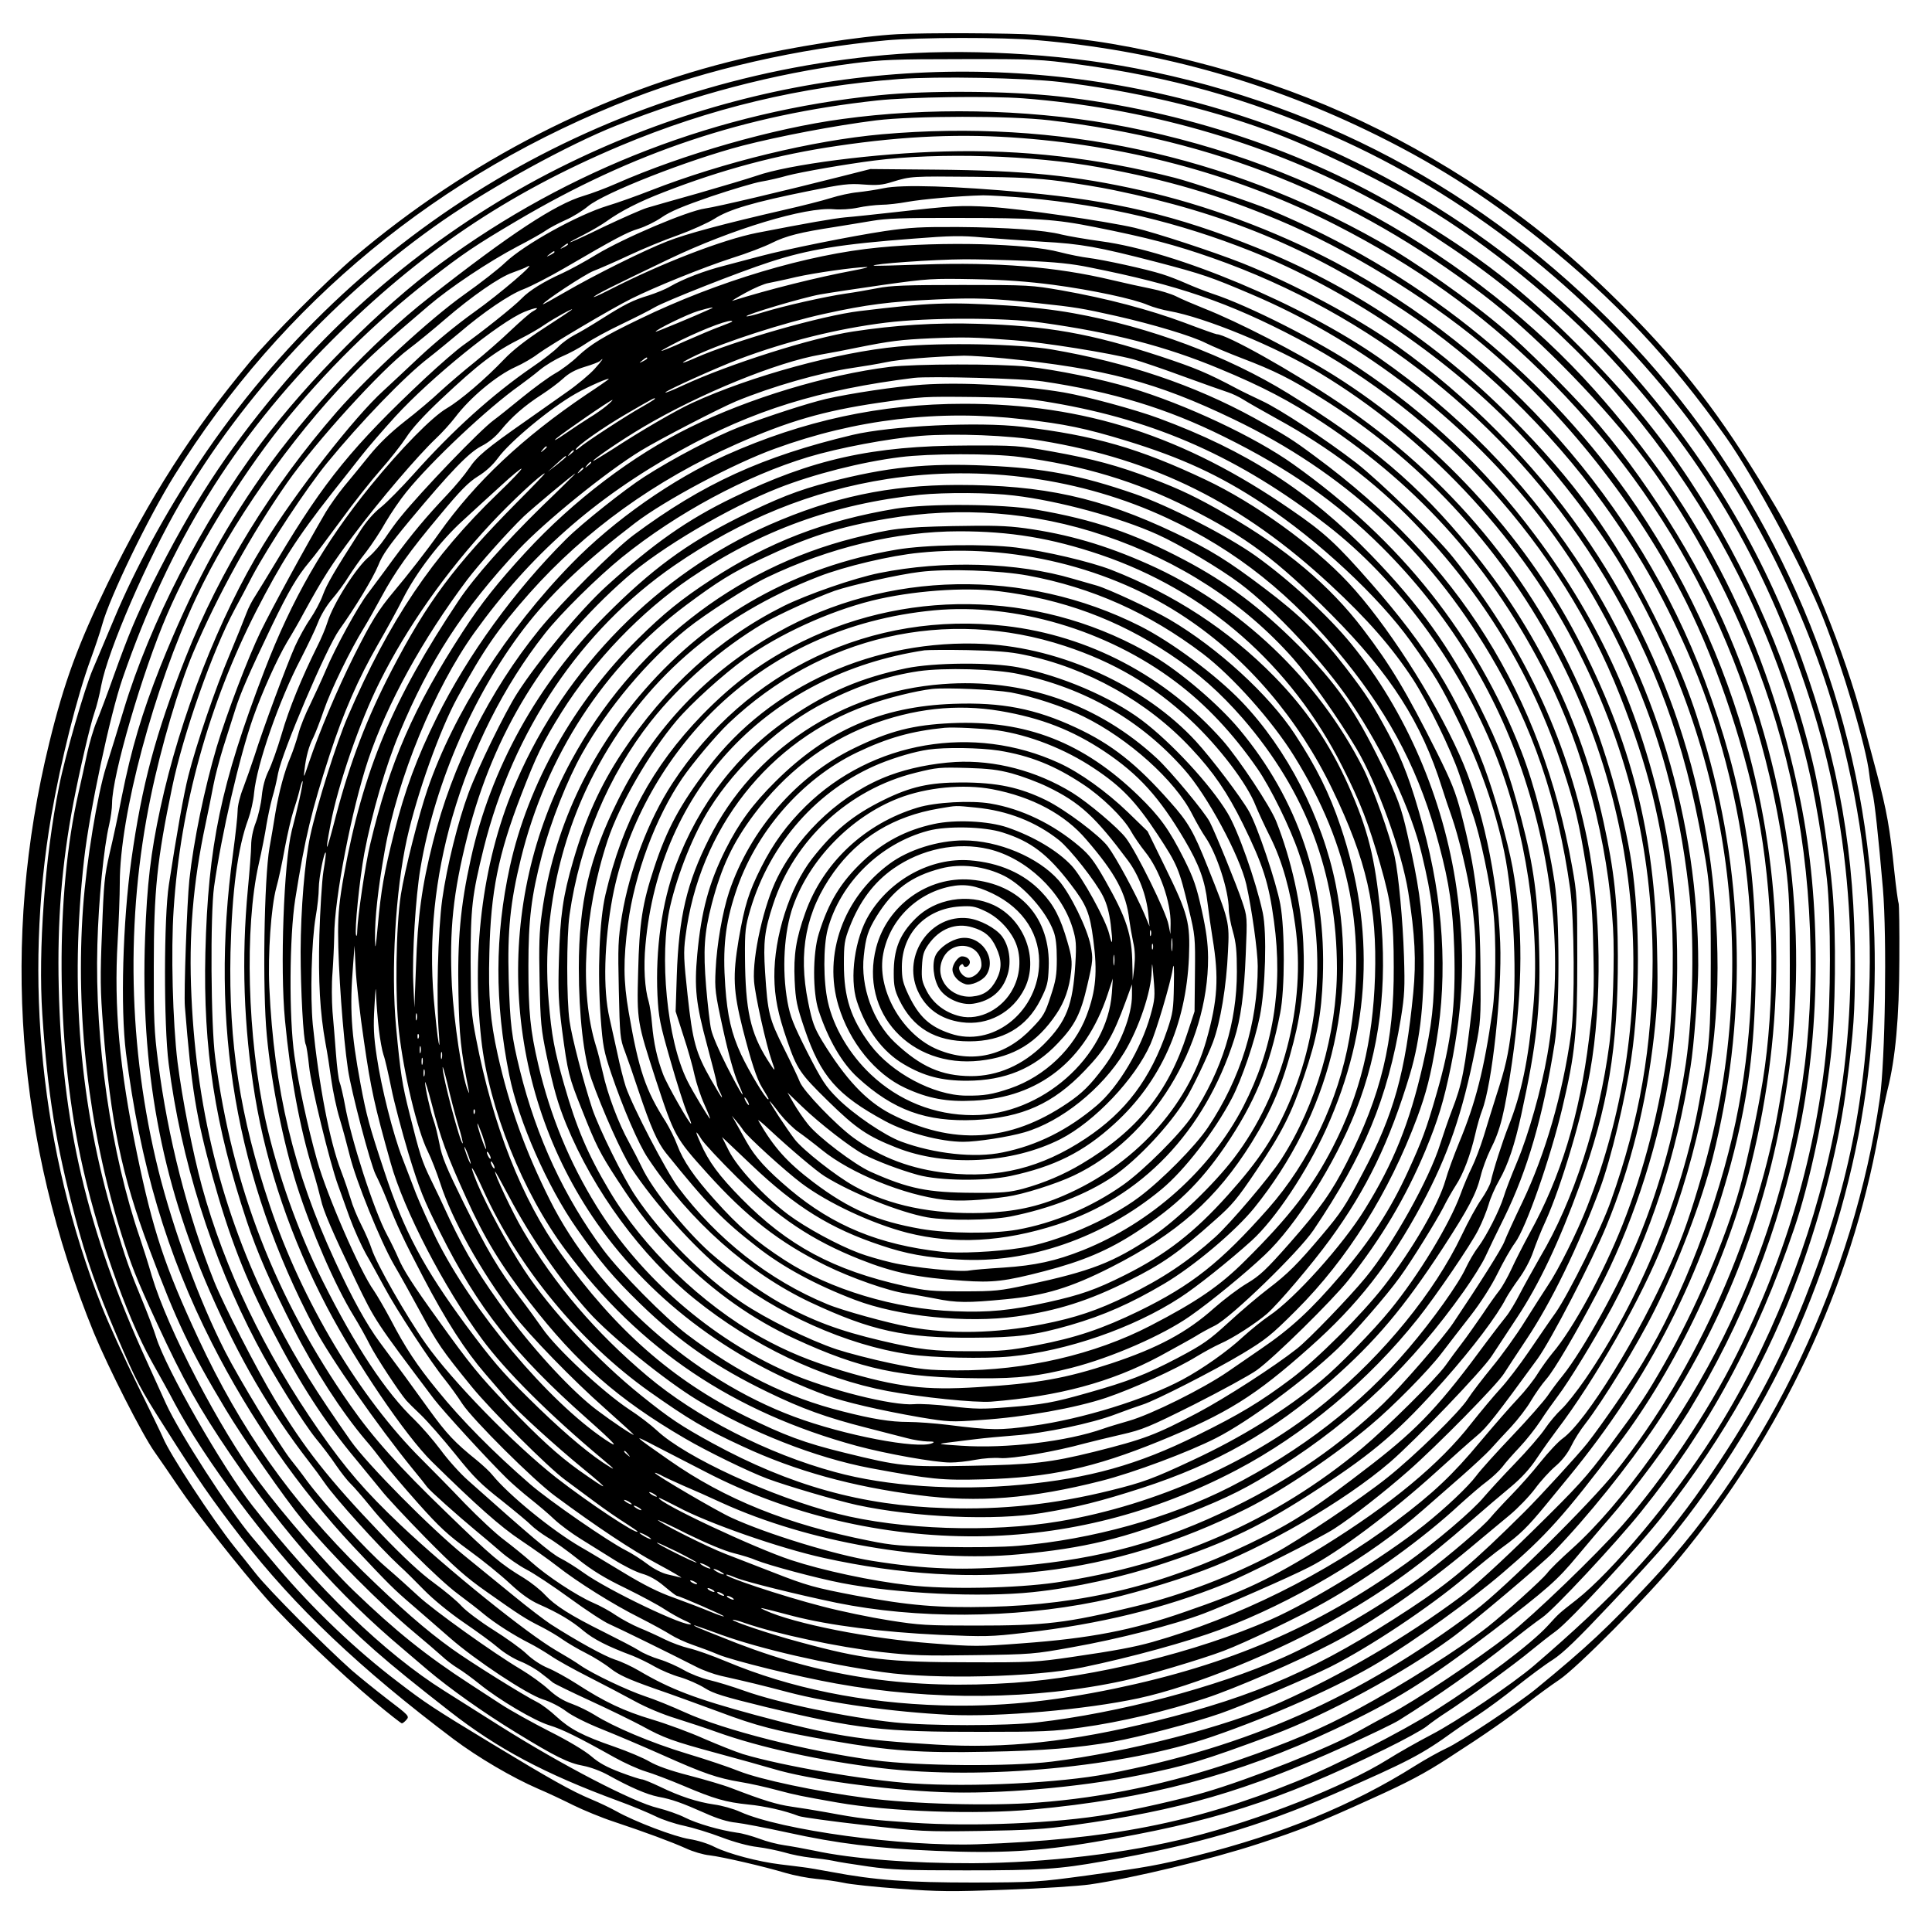 <?xml version="1.0" encoding="UTF-8" standalone="yes"?>
<svg version="1.0" xmlns="http://www.w3.org/2000/svg" width="100mm" height="100mm" viewBox="0 0 1000 1000" preserveAspectRatio="xMidYMid meet">
  <g transform="translate(0,1000) scale(0.1,-0.1)" fill="#000000" stroke="none">
    <path d="M4645 9823 c-191 -10 -548 -66 -806 -127 -714 -168 -1414 -526 -2004
-1026 -138 -117 -434 -413 -543 -545 -301 -361 -515 -696 -735 -1145 -153
-315 -225 -510 -302 -825 -251 -1023 -172 -2068 231 -3054 74 -179 251 -528
314 -616 27 -38 83 -120 125 -182 89 -132 318 -424 455 -578 121 -137 383
-387 559 -534 73 -61 137 -111 141 -111 4 0 15 8 24 19 16 18 12 22 -101 108
-65 50 -147 117 -183 148 -140 125 -429 415 -495 499 -38 48 -88 111 -111 139
-115 144 -338 484 -371 567 -8 19 -68 143 -133 275 -65 132 -148 314 -184 405
-314 798 -406 1694 -260 2540 49 282 132 613 203 807 22 60 49 140 60 180 39
143 238 554 373 771 557 896 1371 1566 2373 1954 385 149 858 257 1310 299
173 16 604 17 785 1 601 -52 1162 -206 1701 -465 335 -161 613 -336 906 -571
379 -304 673 -617 956 -1018 148 -210 405 -688 502 -933 101 -254 226 -676
240 -810 4 -33 11 -78 17 -99 11 -44 30 -220 54 -496 21 -252 12 -889 -16
-1085 -132 -918 -570 -1842 -1184 -2499 -223 -239 -328 -338 -595 -557 -95
-78 -395 -277 -464 -308 -35 -16 -109 -57 -163 -91 -322 -203 -690 -354 -1132
-465 -195 -49 -256 -60 -562 -102 -259 -35 -273 -36 -590 -37 -343 0 -510 12
-738 55 -59 11 -123 22 -142 24 -19 3 -74 9 -121 15 -116 14 -269 55 -340 90
-32 17 -90 35 -131 41 -76 12 -282 90 -378 144 -30 17 -89 45 -130 62 -103 43
-211 104 -515 288 -302 183 -343 210 -485 319 -220 167 -442 380 -621 591 -41
48 -102 121 -136 161 -121 144 -374 536 -444 689 -15 33 -61 134 -102 225
-307 673 -437 1227 -453 1930 -8 343 15 635 76 955 33 171 87 404 109 467 11
31 27 94 35 140 34 181 240 655 409 945 328 561 816 1085 1360 1462 253 175
650 393 897 491 396 158 813 268 1225 322 150 19 215 22 565 22 377 1 404 -1
600 -27 478 -65 874 -176 1312 -368 692 -304 1321 -797 1805 -1414 371 -474
678 -1094 827 -1671 114 -443 162 -846 153 -1274 -13 -615 -112 -1103 -338
-1670 -136 -341 -285 -615 -523 -959 -222 -320 -467 -581 -876 -932 -111 -95
-399 -289 -530 -357 -69 -36 -172 -94 -229 -130 -225 -140 -665 -313 -1021
-402 -332 -83 -739 -132 -1125 -134 -319 -1 -627 23 -820 65 -49 10 -119 23
-155 28 -36 5 -94 20 -130 34 -36 13 -87 28 -115 31 -90 13 -207 47 -269 78
-33 17 -97 39 -141 50 -125 29 -495 221 -820 426 -82 52 -211 133 -285 180
-308 193 -659 532 -993 958 -158 202 -449 711 -499 873 -11 36 -43 120 -70
186 -66 159 -88 219 -146 415 -180 598 -231 1210 -157 1870 28 250 135 753
200 940 243 702 576 1241 1080 1746 455 455 909 762 1495 1009 464 195 933
307 1444 346 197 15 648 6 831 -15 373 -45 752 -133 1075 -251 225 -81 573
-249 808 -390 329 -196 705 -502 969 -787 503 -543 827 -1109 1049 -1826 214
-694 251 -1474 104 -2197 -111 -548 -333 -1105 -624 -1560 -205 -322 -522
-701 -707 -846 -92 -72 -88 -68 -147 -133 -88 -96 -331 -279 -582 -439 -166
-106 -526 -290 -725 -370 -523 -212 -969 -299 -1647 -323 -384 -13 -1016 73
-1227 168 -35 16 -96 33 -135 38 -88 13 -177 42 -280 92 -44 21 -86 38 -93 38
-8 0 -58 16 -111 36 -71 27 -112 49 -152 84 -33 28 -119 80 -215 128 -88 45
-204 109 -257 144 -53 35 -123 80 -155 101 -228 148 -386 275 -602 483 -129
124 -369 400 -491 565 -204 274 -472 790 -554 1064 -19 66 -47 154 -61 195
-151 440 -235 1018 -221 1520 6 229 33 504 61 621 8 35 15 85 15 110 0 144
157 681 284 976 134 312 368 698 595 983 220 274 481 532 761 750 179 139 240
180 455 307 603 356 1178 548 1865 623 163 18 583 24 756 11 622 -48 1233
-221 1764 -501 199 -105 238 -129 454 -274 919 -619 1577 -1573 1841 -2668 39
-164 77 -387 101 -598 21 -191 21 -632 -1 -860 -52 -549 -209 -1090 -466
-1601 -149 -299 -380 -643 -592 -884 -138 -156 -457 -463 -592 -570 -155 -122
-486 -343 -611 -407 -49 -26 -120 -65 -159 -87 -138 -81 -569 -252 -805 -320
-125 -36 -343 -85 -493 -112 -265 -46 -700 -65 -1017 -43 -218 15 -267 21
-445 54 -55 10 -136 23 -179 29 -75 11 -142 31 -311 96 -38 15 -137 44 -218
65 -101 26 -167 50 -205 72 -32 19 -113 53 -182 77 -165 57 -229 91 -300 156
-32 30 -76 63 -98 74 -79 40 -349 209 -442 276 -137 98 -271 216 -464 404
-372 366 -629 730 -849 1202 -175 376 -235 558 -318 958 -91 440 -120 758
-100 1100 6 103 11 238 11 300 0 352 175 1007 395 1477 176 376 488 823 799
1144 102 106 171 169 405 368 110 94 309 227 459 306 64 33 131 71 149 84 17
12 62 36 100 53 37 16 90 49 116 71 84 70 517 240 800 314 190 49 477 104 692
131 199 24 691 25 900 0 852 -101 1564 -387 2240 -901 248 -188 583 -525 802
-806 241 -310 469 -723 620 -1125 188 -499 277 -1010 275 -1565 -2 -275 -24
-506 -78 -790 -69 -369 -200 -759 -372 -1107 -209 -423 -525 -865 -785 -1099
-57 -51 -116 -108 -130 -128 -26 -33 -216 -205 -307 -277 -139 -109 -445 -303
-673 -426 -188 -102 -353 -172 -622 -265 -348 -120 -695 -193 -1033 -218 -247
-19 -648 -8 -892 24 -257 34 -545 95 -656 139 -49 20 -171 61 -271 91 -182 55
-378 138 -476 200 -29 18 -81 44 -117 57 -45 16 -82 39 -120 74 -30 28 -95 75
-145 105 -139 82 -452 306 -530 379 -39 36 -115 105 -170 152 -102 88 -311
317 -406 444 -28 39 -66 88 -84 110 -58 73 -268 418 -340 560 -134 263 -268
629 -345 937 -157 635 -171 1300 -40 1933 54 262 145 569 219 745 128 301 304
619 487 881 149 213 487 585 629 692 44 33 128 102 187 153 139 120 283 220
351 243 30 11 65 24 76 31 60 32 -143 -142 -274 -235 -91 -65 -203 -157 -285
-234 -74 -70 -157 -147 -184 -172 -150 -135 -456 -527 -623 -799 -227 -369
-432 -893 -533 -1363 -50 -231 -69 -393 -79 -669 -25 -672 82 -1254 335 -1832
154 -351 312 -621 513 -881 26 -33 62 -82 81 -110 54 -79 285 -335 390 -432
25 -22 81 -78 125 -123 48 -49 130 -116 204 -167 69 -47 150 -106 180 -132 31
-27 83 -58 116 -71 33 -13 80 -40 105 -60 25 -19 53 -41 62 -49 9 -7 97 -50
195 -95 98 -45 216 -103 263 -128 116 -64 161 -80 393 -143 111 -30 240 -66
287 -80 185 -56 575 -109 875 -121 287 -12 708 24 1020 87 251 51 328 74 692
209 275 102 677 320 922 499 102 73 476 389 532 448 177 183 384 441 530 658
344 512 567 1076 668 1693 134 814 35 1631 -292 2402 -160 378 -444 828 -718
1135 -118 132 -334 347 -446 442 -174 149 -459 349 -649 456 -789 445 -1659
632 -2569 552 -360 -32 -821 -144 -1195 -290 -74 -29 -175 -65 -225 -80 -155
-47 -431 -200 -530 -294 -33 -32 -129 -107 -214 -167 -176 -125 -492 -416
-658 -606 -337 -387 -604 -820 -783 -1273 -155 -393 -226 -660 -280 -1045 -45
-323 -57 -766 -28 -1000 73 -575 211 -1041 445 -1502 196 -387 452 -755 732
-1053 185 -197 207 -219 306 -304 55 -47 141 -123 192 -167 133 -117 401 -294
483 -320 37 -11 91 -39 121 -62 32 -24 106 -61 181 -91 70 -28 212 -88 315
-134 217 -97 284 -120 408 -141 50 -8 133 -27 185 -41 101 -27 128 -32 315
-65 269 -47 718 -63 1010 -36 586 53 1065 180 1561 414 317 149 478 250 819
510 286 219 335 262 441 390 54 64 125 149 159 187 130 148 322 408 414 557
284 468 467 933 577 1471 108 530 110 1166 3 1692 -165 820 -507 1500 -1066
2127 -309 346 -699 654 -1133 895 -417 232 -890 397 -1375 482 -442 77 -944
86 -1385 25 -357 -48 -827 -183 -1170 -334 -52 -23 -129 -52 -170 -64 -145
-43 -377 -195 -800 -527 -293 -229 -635 -592 -863 -917 -214 -306 -367 -594
-527 -992 -95 -240 -150 -425 -200 -675 -17 -88 -45 -218 -62 -289 -27 -118
-31 -155 -40 -406 -10 -237 -9 -307 6 -496 38 -490 95 -765 239 -1149 140
-375 212 -525 394 -828 90 -151 308 -464 397 -572 146 -177 408 -441 581 -585
55 -46 118 -100 140 -120 22 -21 60 -50 85 -65 25 -15 74 -51 110 -80 105 -85
285 -191 363 -215 68 -21 144 -58 337 -166 52 -29 125 -62 162 -73 37 -11 124
-44 195 -74 160 -68 219 -85 335 -97 86 -8 191 -32 263 -60 17 -6 167 -27 335
-46 297 -34 312 -35 605 -31 248 4 331 9 480 30 552 77 891 175 1410 410 127
57 251 117 276 133 197 123 407 271 570 401 63 50 140 109 172 131 61 42 379
383 511 547 353 439 598 892 794 1470 79 233 154 587 188 885 25 218 29 640 9
860 -16 180 -59 471 -91 614 -116 521 -345 1053 -651 1515 -164 247 -327 444
-558 677 -308 310 -518 473 -908 707 -526 317 -1156 526 -1797 598 -262 29
-677 32 -930 6 -832 -84 -1604 -381 -2270 -871 -308 -226 -687 -607 -932 -934
-304 -406 -573 -929 -708 -1377 -28 -93 -69 -226 -91 -295 -45 -142 -102 -491
-119 -726 -40 -555 28 -1144 194 -1678 55 -176 79 -238 189 -476 135 -292 217
-439 381 -680 279 -409 559 -725 892 -1005 32 -28 91 -77 129 -110 110 -93
285 -218 455 -322 202 -124 272 -159 350 -173 37 -7 93 -28 130 -49 112 -62
197 -99 257 -111 71 -13 121 -31 243 -85 62 -28 117 -45 160 -49 36 -4 155
-27 265 -51 259 -57 461 -82 770 -95 327 -14 530 -3 815 45 614 103 955 211
1510 482 96 47 193 100 215 118 22 18 67 50 100 71 97 62 364 257 440 321 39
32 96 77 128 100 72 52 433 442 559 605 321 414 542 809 704 1254 118 325 206
677 243 974 36 280 42 370 42 614 1 570 -82 1049 -276 1586 -203 563 -496
1050 -907 1512 -567 636 -1327 1112 -2148 1346 -1111 318 -2286 215 -3325
-292 -574 -279 -1100 -690 -1506 -1176 -270 -323 -446 -594 -648 -997 -86
-172 -125 -266 -203 -483 -32 -91 -72 -196 -88 -235 -16 -38 -38 -113 -49
-165 -11 -52 -31 -144 -45 -205 -120 -525 -116 -1282 10 -1880 77 -369 236
-824 368 -1060 40 -71 95 -170 121 -220 154 -289 476 -720 745 -998 219 -225
332 -325 678 -595 247 -193 491 -323 868 -462 72 -26 160 -63 195 -80 35 -18
102 -40 149 -50 47 -10 135 -37 195 -60 66 -25 140 -45 185 -50 41 -5 104 -18
140 -28 36 -11 97 -23 135 -27 39 -4 90 -11 115 -16 25 -6 108 -19 185 -30
119 -17 195 -20 505 -20 388 0 481 6 710 47 475 83 808 180 1196 349 384 168
452 203 619 324 22 16 78 54 125 84 47 31 137 97 200 148 63 50 147 113 187
138 54 35 128 107 293 282 122 128 259 279 305 334 263 318 518 735 677 1105
344 801 462 1636 352 2501 -120 954 -550 1873 -1207 2580 -699 754 -1574 1241
-2577 1435 -404 78 -902 105 -1300 69 -1452 -131 -2736 -892 -3547 -2105 -174
-260 -334 -554 -441 -810 -38 -91 -89 -210 -112 -265 -42 -97 -144 -451 -174
-604 -74 -366 -109 -849 -87 -1181 28 -416 70 -671 170 -1050 56 -213 111
-368 216 -615 100 -234 118 -269 252 -479 164 -259 240 -369 391 -564 276
-357 619 -682 1100 -1044 127 -95 302 -198 438 -257 50 -21 132 -60 182 -85
51 -25 145 -64 209 -85 165 -55 297 -104 373 -138 36 -17 91 -33 122 -36 68
-8 283 -58 393 -91 44 -13 116 -27 160 -31 44 -4 107 -13 140 -20 33 -8 164
-22 290 -31 203 -15 268 -16 556 -5 180 6 373 19 430 27 225 33 627 130 874
211 215 70 305 106 591 236 179 81 267 127 390 207 206 133 298 198 409 284
49 39 123 93 165 121 93 62 456 429 618 625 532 642 894 1412 1036 2205 15 83
36 184 46 225 41 162 60 371 61 672 1 157 -1 289 -4 294 -3 6 -13 79 -22 164
-23 223 -39 314 -90 505 -25 94 -57 215 -72 270 -93 355 -289 837 -451 1110
-251 424 -439 677 -717 965 -273 281 -513 485 -790 670 -485 323 -958 534
-1510 673 -307 78 -542 117 -813 137 -117 9 -575 11 -717 3z m645 -538 c580
-45 1132 -198 1625 -450 412 -211 746 -449 1058 -754 709 -693 1139 -1560
1270 -2561 18 -142 21 -214 21 -515 0 -357 -4 -415 -50 -695 -110 -676 -430
-1399 -850 -1925 -134 -168 -583 -612 -729 -721 -600 -450 -1177 -706 -1900
-845 -250 -48 -706 -70 -1010 -50 -245 16 -682 92 -880 152 -38 12 -128 48
-200 79 -71 32 -193 77 -270 100 -147 44 -246 91 -391 185 -47 30 -113 67
-147 81 -37 15 -82 45 -112 74 -27 26 -105 82 -172 124 -67 42 -140 97 -163
122 -23 26 -88 80 -144 121 -69 50 -157 132 -276 256 -271 283 -395 441 -550
698 -91 151 -263 486 -311 605 -138 346 -241 748 -291 1139 -20 155 -23 223
-22 495 0 391 17 550 95 925 56 273 210 710 324 921 25 46 66 123 91 172 85
159 282 458 388 587 171 209 402 449 525 543 40 31 111 90 158 129 122 105
261 200 335 227 36 14 130 62 209 108 264 154 324 186 384 204 33 10 87 36
120 59 45 31 110 58 255 108 107 36 224 71 260 77 36 6 97 20 135 31 72 19
306 60 450 78 335 43 822 28 1165 -35 358 -66 612 -141 930 -274 348 -146 757
-395 1050 -639 425 -355 809 -840 1057 -1336 168 -335 320 -798 384 -1168 72
-423 77 -916 13 -1312 -27 -167 -83 -425 -119 -555 -77 -272 -230 -628 -388
-905 -96 -168 -123 -209 -290 -435 -117 -157 -157 -201 -395 -435 -167 -164
-304 -289 -371 -339 -284 -211 -613 -404 -937 -549 -275 -124 -792 -257 -1179
-305 -218 -27 -694 -23 -920 7 -345 46 -778 156 -980 248 -66 30 -159 68 -206
83 -92 31 -268 114 -335 160 -22 16 -78 50 -125 77 -153 89 -562 419 -808 652
-182 173 -281 288 -418 484 -284 408 -491 839 -608 1267 -48 177 -102 452
-126 642 -25 204 -35 576 -20 794 35 530 182 1060 426 1539 131 255 212 382
392 611 49 61 117 149 153 194 36 46 115 137 176 204 185 202 540 490 669 542
59 24 86 26 44 3 -13 -6 -64 -51 -115 -99 -50 -48 -135 -122 -188 -165 -53
-42 -131 -109 -174 -148 -42 -40 -126 -111 -187 -158 -75 -59 -134 -116 -185
-179 -41 -51 -100 -123 -131 -160 -30 -37 -72 -96 -93 -131 -106 -181 -275
-491 -337 -618 -64 -132 -175 -423 -227 -596 -63 -213 -120 -486 -142 -690
-12 -113 -29 -587 -23 -655 34 -425 58 -569 143 -880 86 -311 168 -523 306
-789 145 -281 273 -479 435 -673 46 -56 105 -128 132 -161 26 -34 130 -145
230 -247 148 -150 207 -203 317 -280 170 -120 201 -140 281 -180 35 -18 85
-47 111 -66 26 -18 80 -50 120 -70 40 -20 98 -56 128 -80 44 -34 90 -55 225
-103 94 -32 243 -87 333 -120 202 -76 296 -100 587 -151 305 -53 454 -64 809
-57 282 5 467 20 649 52 130 23 418 99 553 146 118 41 455 184 569 241 205
103 514 309 701 467 70 58 156 128 193 154 87 63 128 103 220 215 42 51 95
116 119 145 419 509 699 1060 857 1685 74 296 104 531 112 872 12 580 -65
1038 -264 1570 -343 915 -1038 1700 -1913 2163 -311 164 -673 298 -1000 371
-346 78 -607 104 -1070 108 l-335 3 -150 -38 c-304 -77 -642 -157 -705 -166
-92 -13 -419 -152 -562 -238 -62 -38 -142 -81 -177 -97 -96 -43 -172 -90 -211
-131 -38 -40 -210 -177 -304 -243 -32 -23 -120 -99 -195 -169 -374 -351 -521
-531 -761 -933 -51 -85 -105 -173 -119 -195 -15 -22 -36 -62 -46 -90 -10 -27
-49 -124 -87 -215 -74 -175 -171 -460 -213 -625 -24 -94 -61 -303 -101 -565
-26 -166 -27 -725 -1 -925 62 -492 222 -1004 454 -1445 87 -167 241 -413 309
-497 31 -37 78 -99 104 -138 26 -38 60 -81 75 -95 15 -14 60 -66 100 -115 103
-129 355 -381 455 -455 47 -35 108 -82 135 -105 57 -47 154 -109 235 -150 30
-15 80 -45 110 -65 30 -21 118 -70 195 -109 77 -39 185 -96 240 -126 60 -33
146 -69 215 -90 63 -20 158 -51 210 -70 223 -80 541 -150 853 -187 528 -63
1253 6 1711 163 309 106 661 263 861 384 187 113 479 323 642 463 225 192 319
297 599 667 303 399 567 958 689 1455 176 717 172 1422 -12 2120 -126 479
-343 943 -632 1350 -459 645 -1095 1150 -1850 1465 -89 37 -401 142 -491 165
-403 103 -789 147 -1190 136 -356 -9 -808 -67 -975 -126 -44 -15 -179 -55
-300 -90 -121 -34 -241 -68 -267 -76 -26 -8 -126 -52 -223 -98 -96 -47 -175
-83 -175 -80 0 2 33 20 73 40 39 20 92 51 117 69 74 53 168 101 295 150 300
117 591 195 900 240 349 52 648 64 955 40z m200 -223 c85 -12 209 -32 275 -46
578 -119 1009 -298 1500 -622 377 -249 761 -620 1034 -1001 181 -252 302 -465
431 -756 331 -750 423 -1636 254 -2442 -90 -427 -275 -908 -480 -1246 -64
-107 -212 -322 -288 -419 -45 -57 -241 -271 -325 -355 -268 -266 -383 -363
-591 -500 -475 -312 -794 -453 -1324 -584 -430 -107 -771 -143 -1131 -121
-404 24 -537 46 -935 153 -310 84 -439 133 -602 229 -37 22 -93 48 -125 58
-53 17 -197 96 -334 184 -30 20 -116 85 -190 146 -74 60 -190 155 -259 211
-172 140 -498 469 -583 589 -182 259 -277 411 -383 615 -271 522 -415 1069
-443 1686 -15 314 8 590 73 894 13 61 31 150 40 198 9 49 33 139 52 200 20 62
47 148 61 192 27 87 74 194 189 434 89 184 132 257 194 331 26 30 100 129 166
219 65 90 158 207 205 260 47 53 106 128 131 166 30 47 90 113 179 197 199
187 276 246 419 318 36 18 90 49 120 70 50 34 152 90 140 77 -3 -3 -68 -46
-145 -96 -94 -61 -161 -114 -205 -160 -97 -102 -227 -213 -297 -254 -76 -44
-238 -209 -395 -402 -242 -298 -407 -586 -549 -955 -226 -589 -292 -906 -306
-1461 -12 -498 49 -892 214 -1389 53 -160 124 -323 244 -560 107 -211 248
-429 372 -575 24 -27 65 -79 92 -115 27 -36 108 -131 180 -212 109 -122 152
-162 260 -241 72 -52 168 -130 215 -174 59 -55 105 -87 150 -107 102 -45 170
-86 230 -137 53 -44 125 -81 254 -129 32 -13 84 -38 116 -57 32 -18 90 -43
130 -54 40 -12 97 -37 127 -56 46 -29 95 -44 319 -99 469 -113 605 -129 1114
-128 315 0 373 2 520 23 196 27 439 84 640 151 150 49 480 192 655 284 208
108 473 292 716 495 69 58 161 134 203 169 42 35 101 96 131 136 29 40 77 92
105 116 33 28 62 64 82 104 16 34 49 86 73 116 94 122 267 404 359 588 120
239 244 564 301 790 176 699 166 1421 -30 2112 -74 261 -141 431 -274 695
-211 418 -412 696 -746 1031 -379 380 -827 679 -1315 874 -411 165 -730 241
-1195 284 -361 33 -637 42 -730 22 -38 -8 -99 -17 -135 -21 -36 -3 -99 -17
-140 -30 -41 -13 -147 -40 -235 -60 -322 -74 -512 -125 -611 -164 -121 -47
-378 -175 -531 -264 -62 -36 -113 -64 -113 -62 0 12 218 156 263 173 31 12
114 48 184 81 70 33 184 80 253 104 69 25 153 63 187 84 75 49 205 87 488 144
176 36 210 40 285 34 69 -5 97 -3 150 14 95 29 99 29 420 26 229 -2 330 -7
450 -23z m-171 -87 c413 -38 782 -126 1157 -275 488 -195 994 -534 1359 -911
203 -210 426 -498 558 -719 575 -968 724 -2093 417 -3149 -61 -209 -98 -316
-162 -461 -165 -375 -437 -816 -559 -905 -23 -16 -75 -72 -116 -123 -41 -52
-109 -128 -150 -170 -41 -42 -91 -96 -110 -119 -38 -46 -209 -192 -341 -292
-190 -143 -519 -337 -732 -431 -348 -154 -848 -286 -1270 -335 -163 -19 -560
-19 -740 0 -247 26 -602 101 -776 163 -61 22 -143 47 -182 56 -39 9 -98 32
-131 51 -33 19 -90 45 -127 56 -37 11 -86 32 -108 47 -22 14 -103 56 -179 94
-175 87 -254 137 -307 194 -23 25 -71 63 -108 86 -121 73 -165 110 -400 338
-247 238 -382 389 -500 558 -386 552 -610 1129 -698 1797 -23 168 -26 740 -6
885 39 275 131 673 202 875 46 131 124 304 176 392 27 44 66 112 86 150 103
188 144 251 258 403 136 182 335 414 426 500 32 30 77 80 100 110 77 102 213
216 313 261 36 16 88 46 115 67 61 45 381 235 484 286 122 61 372 162 520 210
77 24 171 60 208 79 72 36 147 55 324 82 58 9 146 24 195 32 70 12 164 16 420
15 434 0 525 -6 735 -48 274 -55 411 -91 605 -159 823 -289 1523 -845 1987
-1580 265 -421 434 -848 532 -1354 58 -295 61 -336 61 -716 -1 -372 -4 -414
-61 -725 -89 -488 -309 -1021 -589 -1429 -43 -62 -98 -132 -123 -155 -24 -22
-63 -68 -85 -101 -22 -33 -92 -114 -156 -180 -64 -66 -135 -144 -159 -172 -58
-71 -251 -235 -406 -346 -464 -330 -911 -523 -1506 -647 -334 -69 -601 -95
-895 -87 -408 12 -786 89 -1115 227 -74 31 -162 62 -195 69 -33 8 -89 28 -125
46 -36 18 -95 45 -130 59 -36 15 -90 44 -120 64 -30 21 -84 51 -120 66 -87 38
-240 139 -320 211 -36 32 -99 83 -140 114 -41 30 -133 116 -205 190 -71 75
-171 176 -221 226 -321 318 -622 821 -788 1317 -154 459 -213 838 -203 1308 8
319 37 542 92 690 13 36 27 97 30 135 14 148 130 482 242 695 35 69 76 153 89
188 14 37 44 87 72 120 27 31 66 84 86 117 21 33 61 91 91 128 29 38 75 107
101 154 27 46 75 117 107 156 130 161 425 438 587 552 30 22 78 58 105 81 28
23 79 54 114 69 36 15 92 45 124 67 33 23 117 68 186 101 69 33 146 72 171 87
55 32 437 183 595 234 199 65 370 93 745 121 189 15 246 16 355 6 72 -6 211
-16 310 -22 202 -11 289 -27 590 -105 241 -63 283 -78 492 -167 535 -227 1041
-606 1418 -1058 333 -400 593 -902 730 -1406 55 -204 88 -375 116 -611 30
-245 23 -651 -15 -905 -50 -328 -129 -623 -243 -902 -98 -239 -288 -583 -396
-717 -24 -29 -58 -75 -77 -103 -19 -27 -100 -120 -182 -206 -81 -85 -166 -179
-187 -208 -42 -56 -158 -166 -271 -256 -205 -163 -581 -395 -793 -488 -385
-169 -912 -298 -1328 -327 -533 -36 -969 26 -1433 204 -110 43 -207 82 -215
87 -13 8 -12 9 4 3 11 -3 69 -24 129 -46 206 -74 543 -151 836 -193 268 -39
790 -26 1035 25 250 52 542 132 713 196 370 139 775 378 1048 619 50 44 140
123 200 175 59 52 127 115 149 139 22 25 70 77 106 115 36 39 83 100 103 135
21 35 56 86 80 113 41 47 152 235 269 458 164 311 300 715 361 1075 70 413 61
962 -20 1349 -120 567 -331 1036 -667 1484 -261 349 -554 627 -913 867 -207
139 -572 324 -759 385 -38 13 -99 37 -135 53 -36 16 -92 38 -125 48 -81 26
-306 75 -380 84 -33 4 -100 17 -150 30 -168 45 -606 56 -935 24 -369 -35 -837
-175 -1239 -370 -189 -91 -254 -131 -321 -194 -30 -29 -83 -69 -117 -88 -35
-20 -111 -76 -170 -124 -60 -49 -126 -102 -148 -118 -70 -51 -372 -365 -481
-500 -23 -27 -59 -78 -82 -112 -23 -34 -60 -76 -81 -94 -64 -51 -186 -242
-216 -339 -9 -30 -34 -89 -55 -130 -77 -155 -144 -317 -182 -449 -22 -75 -53
-161 -68 -191 -18 -37 -30 -80 -35 -130 -4 -41 -18 -103 -31 -137 -15 -38 -24
-85 -24 -118 0 -30 -8 -132 -17 -227 -34 -357 -22 -713 37 -1073 61 -367 187
-737 372 -1090 152 -290 407 -666 543 -800 231 -227 356 -338 460 -407 61 -41
145 -100 187 -133 107 -84 292 -200 428 -268 63 -32 136 -72 161 -88 25 -16
77 -40 115 -53 38 -13 97 -35 132 -50 74 -31 413 -115 610 -150 497 -90 1029
-85 1489 15 106 23 406 112 516 154 107 40 398 179 525 252 236 133 512 333
697 505 50 45 113 100 141 120 28 21 64 55 80 75 15 21 56 67 90 103 34 36 82
97 107 135 25 39 65 95 89 127 59 77 197 304 282 462 198 371 333 784 406
1243 18 108 40 403 40 526 1 748 -225 1497 -637 2112 -273 408 -609 750 -1015
1033 -396 276 -1050 551 -1438 603 -80 11 -172 27 -205 35 -88 23 -280 37
-535 39 -189 1 -250 -2 -380 -21 -173 -26 -507 -93 -645 -130 -49 -13 -133
-35 -185 -49 -103 -26 -213 -68 -282 -108 -23 -14 -73 -34 -110 -46 -81 -24
-126 -47 -243 -121 -49 -31 -112 -69 -140 -83 -27 -14 -66 -42 -85 -62 -19
-20 -80 -68 -135 -105 -205 -141 -411 -326 -616 -556 -61 -68 -136 -144 -167
-169 -37 -29 -76 -73 -110 -127 -133 -207 -170 -271 -191 -328 -12 -34 -42
-89 -65 -123 -24 -34 -59 -98 -79 -142 -42 -94 -166 -428 -209 -565 -17 -52
-44 -128 -59 -168 -17 -42 -29 -92 -29 -118 0 -25 -11 -125 -24 -222 -122
-885 15 -1684 422 -2456 81 -154 328 -508 508 -729 34 -41 68 -84 75 -94 16
-21 155 -145 250 -224 36 -30 95 -79 130 -110 35 -31 96 -73 134 -93 39 -20
140 -87 225 -149 85 -62 178 -123 205 -134 48 -21 307 -148 446 -219 36 -19
95 -40 130 -48 142 -32 201 -46 349 -85 218 -57 538 -102 835 -117 258 -12
705 27 979 86 287 62 727 241 1041 424 248 143 421 269 681 496 66 58 158 136
204 174 57 48 99 94 136 150 30 45 75 108 100 141 198 259 446 695 557 981
181 464 277 957 277 1414 -1 829 -239 1595 -704 2259 -254 362 -590 700 -951
958 -210 149 -539 325 -805 431 -152 60 -445 156 -557 183 -152 35 -594 99
-747 108 -155 9 -191 7 -501 -28 -99 -11 -211 -23 -250 -26 -62 -6 -194 -29
-456 -80 -178 -35 -497 -158 -764 -295 -55 -28 -91 -44 -80 -35 20 16 85 49
390 195 322 154 706 270 850 257 35 -3 87 0 125 8 36 8 90 14 121 15 31 0 92
7 135 15 78 14 268 31 393 34 35 0 138 -6 230 -14z m-2379 -240 c0 -2 -10 -9
-22 -15 -22 -11 -22 -10 -4 4 21 17 26 19 26 11z m-70 -40 c0 -2 -10 -9 -22
-15 -22 -11 -22 -10 -4 4 21 17 26 19 26 11z m2440 -45 c150 -6 239 -15 330
-34 457 -91 720 -181 1077 -369 751 -397 1362 -1071 1666 -1842 150 -380 216
-648 263 -1070 20 -180 15 -558 -11 -750 -43 -323 -125 -643 -237 -925 -100
-252 -257 -540 -362 -663 -24 -29 -58 -77 -77 -107 -18 -30 -64 -89 -103 -130
-39 -41 -126 -141 -194 -222 -143 -172 -245 -268 -434 -410 -365 -275 -826
-503 -1263 -627 -93 -26 -192 -45 -420 -78 -179 -26 -209 -28 -520 -27 -431 0
-557 15 -887 105 -147 39 -352 108 -345 115 2 2 30 -5 63 -17 166 -57 479
-124 706 -150 157 -18 225 -20 483 -16 292 4 306 5 505 41 233 41 530 117 682
175 101 38 446 189 543 239 148 74 430 286 654 489 89 81 187 168 217 193 49
40 101 107 311 395 69 94 283 507 358 690 126 307 205 625 246 981 18 163 21
225 16 449 -12 601 -134 1077 -413 1615 -277 533 -737 1029 -1259 1357 -192
120 -498 278 -674 347 -52 21 -116 48 -143 62 -26 13 -85 31 -131 40 -45 9
-137 29 -204 45 -285 68 -593 93 -973 80 -140 -5 -256 -8 -258 -6 -10 9 306
32 473 33 61 0 202 -3 315 -8z m-892 -50 c-183 -34 -440 -98 -627 -157 -9 -3
21 16 67 41 45 25 99 48 120 51 20 4 84 17 142 31 98 22 296 50 365 52 17 0
-14 -8 -67 -18z m1032 -74 c203 -27 419 -73 492 -105 26 -11 76 -25 110 -31
186 -33 550 -183 781 -322 539 -325 1019 -832 1308 -1383 279 -532 413 -1072
413 -1660 -1 -438 -67 -822 -216 -1241 -49 -141 -218 -480 -285 -577 -27 -37
-88 -127 -138 -200 -49 -72 -117 -161 -151 -197 -33 -36 -100 -116 -149 -178
-162 -209 -418 -420 -765 -635 -275 -170 -409 -234 -720 -341 -270 -94 -486
-136 -841 -162 -224 -17 -247 -17 -465 0 -320 24 -715 102 -864 171 -40 19
-37 18 146 -30 186 -48 461 -83 759 -97 235 -10 262 -10 440 11 390 45 716
125 1030 251 106 42 499 240 572 288 93 60 258 189 383 299 149 131 460 447
495 504 15 24 68 104 117 178 128 192 266 476 380 781 56 150 132 467 162 676
45 307 45 710 1 1007 -40 260 -139 607 -246 857 -267 624 -697 1141 -1269
1526 -247 166 -582 354 -632 354 -5 0 -81 27 -168 60 -180 67 -398 125 -635
167 -156 27 -169 28 -515 28 -292 0 -370 -3 -440 -17 -47 -9 -121 -22 -165
-28 -103 -15 -317 -63 -424 -96 -45 -14 -85 -24 -87 -21 -8 8 295 98 381 113
50 9 198 31 330 50 229 32 250 33 465 29 159 -3 279 -12 410 -29z m-80 -95
c198 -21 232 -27 410 -67 189 -43 389 -103 460 -139 36 -18 122 -54 190 -80
165 -63 248 -104 409 -205 502 -312 916 -756 1200 -1284 484 -902 548 -1952
176 -2902 -51 -131 -151 -331 -203 -407 -19 -29 -72 -111 -117 -183 -45 -73
-123 -181 -172 -240 -49 -60 -106 -134 -125 -164 -42 -67 -274 -294 -417 -408
-128 -103 -460 -326 -584 -392 -218 -116 -479 -216 -719 -274 -360 -88 -465
-100 -833 -100 -244 0 -286 2 -443 27 -95 15 -250 47 -345 72 -207 53 -537
163 -494 165 4 0 24 -7 45 -16 53 -22 316 -87 522 -130 414 -84 909 -82 1345
6 150 30 385 99 550 160 318 118 734 359 970 562 133 115 477 474 526 549 20
30 80 121 133 202 112 169 216 389 322 680 147 404 199 717 198 1187 -1 280
-18 440 -74 695 -113 517 -350 1004 -692 1420 -268 327 -512 534 -941 799
-315 194 -716 344 -1112 415 -99 18 -231 33 -345 40 -308 18 -397 15 -760 -29
-195 -23 -651 -154 -854 -244 -88 -39 -78 -25 11 17 148 69 449 166 657 212
222 49 343 64 581 75 203 10 295 6 525 -19z m-1695 -31 c-76 -35 -279 -119
-281 -117 -7 7 164 91 219 107 67 20 94 24 62 10z m1716 -70 c366 -51 642
-122 922 -239 220 -91 365 -167 537 -281 506 -336 876 -755 1156 -1310 191
-379 318 -860 343 -1302 9 -149 -1 -466 -19 -603 -53 -402 -186 -812 -359
-1103 -37 -65 -85 -151 -106 -192 -21 -41 -52 -93 -70 -115 -18 -22 -62 -79
-97 -126 -244 -332 -354 -449 -593 -635 -307 -237 -411 -305 -636 -413 -448
-216 -863 -317 -1349 -328 -264 -6 -416 7 -689 58 -215 41 -255 52 -431 121
-85 33 -195 76 -245 95 -91 35 -331 155 -350 175 -5 5 63 -26 151 -71 98 -48
193 -88 241 -100 44 -11 96 -27 115 -36 66 -27 316 -94 446 -119 285 -55 717
-75 987 -47 220 23 463 77 685 151 325 108 509 197 798 387 287 188 415 298
647 559 148 167 275 335 320 424 10 19 40 65 67 102 28 38 59 96 73 137 13 38
42 112 66 163 80 178 187 536 229 771 64 353 58 843 -14 1199 -110 537 -337
1016 -695 1463 -89 112 -377 392 -501 489 -157 121 -395 278 -488 321 -42 20
-99 47 -127 62 -158 84 -219 109 -400 169 -359 118 -587 158 -945 168 -213 7
-431 -7 -645 -40 -213 -32 -643 -169 -878 -278 -54 -25 -95 -42 -93 -37 8 12
261 126 381 172 244 92 510 158 760 189 221 27 612 27 806 0z m-1601 6 c0 -2
-28 -13 -62 -26 -34 -12 -116 -47 -182 -76 -66 -30 -121 -52 -123 -50 -2 1 45
27 103 56 129 63 264 113 264 96z m1458 -97 c153 -11 502 -67 619 -99 40 -11
157 -51 260 -89 104 -38 206 -74 228 -81 22 -7 58 -24 80 -38 22 -14 101 -59
175 -100 269 -147 506 -326 710 -538 358 -371 610 -787 767 -1264 66 -201 85
-282 124 -520 26 -156 32 -222 36 -425 5 -220 3 -258 -22 -460 -49 -399 -147
-718 -308 -1009 -33 -61 -75 -143 -94 -185 -19 -41 -47 -91 -62 -110 -16 -20
-56 -76 -89 -126 -34 -49 -80 -115 -104 -146 -24 -31 -63 -84 -87 -118 -50
-69 -303 -320 -431 -427 -450 -375 -975 -605 -1585 -695 -206 -30 -562 -37
-760 -14 -194 22 -446 76 -610 130 -189 62 -685 295 -685 322 0 3 44 -19 98
-47 156 -84 529 -214 757 -264 792 -174 1494 -92 2189 256 183 92 457 276 641
432 116 97 298 282 366 371 38 50 107 139 153 198 51 66 105 150 137 215 29
59 69 130 90 158 58 78 182 434 245 697 68 287 78 391 78 767 0 320 -1 342
-27 486 -159 889 -589 1576 -1329 2121 -121 90 -150 108 -317 200 -310 170
-656 287 -1046 354 -169 29 -565 37 -797 15 -312 -29 -762 -152 -1066 -292
-81 -37 -264 -143 -414 -241 -54 -34 -98 -61 -98 -59 0 9 148 110 260 176 293
173 692 336 920 375 52 9 137 25 188 36 169 34 225 41 382 48 172 7 222 6 428
-10z m-48 -94 c517 -52 787 -123 1185 -315 569 -273 1004 -673 1328 -1219 220
-371 349 -750 414 -1211 22 -159 25 -606 5 -750 -45 -318 -133 -622 -251 -870
-44 -91 -86 -184 -95 -208 -14 -36 -126 -214 -265 -421 -54 -80 -266 -324
-362 -417 -224 -215 -472 -387 -774 -535 -363 -178 -686 -267 -1106 -304 -289
-25 -487 -18 -764 26 -189 30 -543 138 -728 223 -74 33 -397 223 -397 232 0 3
12 -2 28 -10 15 -9 68 -33 117 -55 50 -21 140 -61 200 -89 449 -205 1063 -312
1540 -267 336 31 548 82 874 212 212 84 310 133 483 244 378 241 677 528 945
906 46 65 96 145 111 178 15 33 59 125 99 205 119 243 199 517 260 900 26 163
26 662 0 830 -38 249 -103 502 -173 682 -234 598 -622 1088 -1180 1485 -199
142 -559 311 -844 396 -148 45 -383 93 -530 109 -149 16 -586 15 -715 -1 -328
-41 -728 -162 -1034 -313 -297 -146 -604 -379 -850 -646 -142 -154 -230 -264
-326 -412 -255 -393 -378 -675 -479 -1100 -25 -102 -65 -376 -67 -449 0 -20
-3 -30 -6 -22 -9 23 18 291 43 426 39 205 111 454 181 620 158 378 330 643
616 949 138 147 456 405 635 514 97 59 406 219 492 255 187 77 434 148 605
173 55 8 132 21 170 29 66 15 259 30 405 34 36 0 130 -6 210 -14z m-1850 0 c0
-2 -10 -9 -22 -15 -22 -11 -22 -10 -4 4 21 17 26 19 26 11z m-272 -54 c-24
-27 -90 -83 -148 -123 -58 -41 -152 -107 -210 -148 -203 -142 -250 -181 -292
-244 -23 -34 -74 -95 -113 -136 -110 -116 -181 -201 -280 -335 -49 -68 -109
-147 -131 -177 -50 -64 -169 -281 -218 -398 -20 -47 -56 -125 -80 -175 -25
-49 -53 -119 -62 -155 -10 -36 -28 -89 -40 -118 -31 -72 -60 -179 -79 -292 -8
-52 -22 -132 -30 -177 -28 -159 -37 -735 -14 -972 23 -248 85 -554 155 -776
75 -235 197 -517 294 -675 29 -47 66 -114 84 -150 28 -57 154 -249 190 -290 7
-8 41 -42 76 -75 34 -33 113 -123 176 -201 97 -121 131 -155 241 -241 70 -56
139 -113 153 -128 14 -14 52 -43 85 -63 33 -19 105 -71 160 -115 74 -58 138
-97 244 -148 79 -39 169 -87 200 -108 31 -20 75 -45 99 -56 23 -10 41 -20 39
-21 -21 -21 -431 175 -557 266 -36 26 -90 60 -120 75 -48 24 -154 114 -477
402 -40 35 -104 106 -142 158 -39 52 -100 122 -136 157 -148 141 -306 380
-475 718 -127 254 -234 556 -295 830 -95 432 -110 998 -36 1327 16 70 34 162
40 203 7 41 20 104 30 140 11 36 24 92 30 126 21 112 251 652 317 744 83 116
175 268 202 334 21 54 55 102 161 230 214 257 308 354 373 387 37 19 72 47
101 83 56 69 123 127 210 183 37 24 87 61 111 83 30 28 63 46 112 61 38 11 73
25 79 30 26 25 12 3 -27 -40z m2319 -65 c362 -54 644 -140 938 -286 338 -167
585 -340 816 -570 341 -339 593 -747 739 -1195 159 -488 199 -975 119 -1435
-31 -178 -97 -412 -157 -555 -30 -71 -61 -152 -69 -180 -21 -68 -87 -199 -132
-260 -21 -27 -49 -76 -64 -108 -37 -81 -170 -268 -298 -418 -249 -292 -551
-525 -923 -716 -315 -160 -712 -271 -1094 -304 -81 -7 -233 -9 -385 -6 -221 4
-269 8 -387 32 -423 84 -748 215 -1035 416 -191 133 -196 139 -70 73 61 -31
178 -92 260 -134 425 -220 913 -335 1400 -332 465 4 918 119 1345 343 348 183
682 461 939 784 93 117 276 385 313 460 20 39 43 97 53 130 9 33 34 90 55 126
45 79 80 183 114 339 80 368 100 547 93 845 -6 275 -28 442 -93 688 -68 256
-109 367 -216 582 -153 304 -310 523 -563 784 -320 330 -643 538 -1097 706
-121 45 -376 114 -493 134 -219 37 -526 54 -730 40 -135 -9 -374 -45 -500 -74
-94 -22 -297 -88 -445 -144 -129 -50 -344 -162 -495 -259 -100 -64 -324 -242
-403 -321 -267 -265 -511 -601 -672 -926 -102 -206 -164 -373 -220 -595 -52
-207 -68 -298 -84 -476 -12 -127 -14 -138 -15 -73 -1 108 15 256 50 454 67
379 257 841 464 1130 289 402 618 694 1066 943 374 208 719 315 1209 376 80
10 569 -3 667 -18z m-2248 10 c-2 -2 -53 -38 -114 -78 -330 -223 -575 -453
-763 -719 -60 -85 -166 -221 -233 -300 -81 -97 -115 -151 -207 -334 -89 -179
-179 -392 -234 -555 -26 -78 -28 -81 -22 -35 8 70 23 124 46 168 10 21 35 84
54 140 37 108 139 316 207 426 22 36 63 109 91 161 70 130 145 236 304 425
105 127 147 169 195 199 41 25 77 58 105 96 61 84 272 259 401 332 64 37 186
90 170 74z m2296 -120 c541 -92 971 -284 1426 -636 361 -280 679 -711 865
-1172 162 -403 238 -910 200 -1324 -25 -273 -62 -448 -128 -613 -31 -78 -80
-231 -92 -288 -4 -17 -26 -58 -48 -90 -23 -32 -69 -116 -103 -188 -140 -293
-401 -613 -700 -860 -371 -306 -880 -534 -1380 -619 -353 -60 -825 -44 -1150
39 -343 88 -787 292 -935 431 -30 28 -95 78 -145 110 -134 89 -377 315 -448
419 -23 33 -75 105 -117 160 -110 145 -168 243 -291 491 -88 179 -112 236
-124 302 -9 45 -22 101 -31 124 -17 48 -44 170 -44 196 1 9 16 -41 35 -113 45
-176 79 -267 178 -485 93 -207 183 -354 328 -540 244 -315 458 -503 802 -704
114 -67 331 -173 430 -210 99 -37 358 -113 463 -136 297 -64 713 -82 959 -41
182 30 301 60 515 129 385 125 678 291 979 556 233 206 375 374 579 686 133
205 173 280 196 373 9 38 32 99 50 136 53 104 73 187 112 451 57 392 58 709 3
1010 -26 140 -95 384 -149 527 -138 362 -293 613 -584 945 -177 202 -240 261
-414 380 -552 381 -1068 548 -1693 548 -430 0 -832 -87 -1230 -265 -278 -125
-581 -337 -800 -562 -336 -344 -612 -777 -746 -1168 -47 -138 -118 -419 -138
-545 -26 -169 -31 -524 -10 -709 25 -219 95 -512 149 -620 18 -36 47 -111 65
-166 60 -187 209 -454 380 -680 78 -103 309 -341 469 -482 83 -74 152 -137
152 -139 0 -7 -109 66 -190 127 -125 94 -314 297 -457 489 -147 199 -219 317
-305 498 -32 70 -76 163 -98 207 -46 94 -57 128 -110 340 -39 154 -47 207 -70
450 -27 293 -3 705 56 972 53 237 171 567 262 733 135 247 210 356 373 540
288 324 650 585 1072 772 267 118 449 171 734 213 231 33 228 33 503 30 208
-3 268 -7 395 -29z m-2055 20 c0 -2 -30 -21 -67 -42 -73 -40 -297 -186 -325
-212 -10 -8 -18 -13 -18 -9 0 15 143 116 266 187 141 82 144 83 144 76z m-250
-36 c-19 -16 -59 -44 -89 -62 -29 -18 -88 -57 -130 -86 -42 -29 -60 -38 -41
-21 35 30 280 199 290 199 3 0 -11 -14 -30 -30z m2155 -70 c216 -24 328 -48
534 -111 287 -88 484 -179 708 -327 285 -188 599 -480 765 -712 126 -177 155
-224 248 -415 111 -228 188 -448 235 -670 52 -248 70 -674 39 -917 -18 -141
-31 -201 -79 -348 -18 -58 -48 -152 -65 -210 -18 -58 -46 -131 -62 -163 -16
-32 -43 -95 -59 -140 -57 -155 -216 -417 -363 -597 -85 -105 -267 -291 -356
-365 -188 -155 -416 -296 -665 -412 -209 -98 -260 -116 -425 -157 -295 -73
-561 -101 -855 -92 -434 13 -804 116 -1209 337 -160 88 -218 126 -366 245
-227 182 -472 445 -609 654 -85 130 -191 327 -240 443 -50 122 -30 101 29 -30
183 -404 500 -789 860 -1045 207 -146 286 -193 485 -285 273 -127 567 -208
910 -252 306 -40 583 -18 945 74 166 42 452 149 595 222 165 84 456 298 627
461 84 80 256 277 324 372 61 84 187 288 224 359 17 35 47 87 65 115 39 59 76
158 101 266 9 41 25 96 35 122 52 133 104 611 94 868 -13 343 -94 716 -212
976 -136 302 -382 683 -574 888 -182 195 -485 413 -739 533 -342 162 -577 230
-950 274 -226 27 -679 5 -877 -42 -466 -111 -775 -252 -1133 -518 -100 -74
-374 -348 -489 -490 -258 -318 -451 -704 -550 -1100 -58 -229 -79 -384 -88
-646 l-8 -210 -6 130 c-6 142 12 443 37 590 75 449 287 930 562 1275 132 165
300 322 548 512 155 119 512 309 726 386 417 152 847 203 1283 152z m95 -111
c587 -97 1042 -324 1496 -746 193 -179 317 -321 427 -488 77 -119 197 -364
241 -495 19 -58 50 -150 69 -205 39 -112 91 -359 107 -507 15 -140 12 -391 -5
-511 -43 -303 -87 -475 -173 -682 -27 -66 -59 -153 -70 -193 -36 -126 -169
-356 -317 -547 -116 -149 -346 -379 -480 -480 -164 -123 -269 -186 -490 -295
-306 -152 -558 -222 -910 -255 -337 -32 -695 -8 -964 66 -347 94 -717 283
-971 497 -267 225 -480 474 -644 755 -52 88 -150 296 -143 303 1 1 33 -56 71
-128 112 -212 267 -437 413 -599 112 -125 397 -355 563 -456 275 -166 610
-298 895 -352 313 -58 369 -64 585 -58 342 9 571 59 910 197 354 145 495 233
779 486 248 220 414 432 580 740 137 256 210 469 278 809 27 133 28 152 26
395 -2 347 -25 530 -100 820 -29 112 -51 165 -125 314 -158 315 -239 451 -384
641 -171 225 -401 418 -704 592 -155 89 -240 130 -385 185 -178 68 -308 103
-520 141 -173 31 -190 32 -440 31 -488 -1 -803 -71 -1210 -269 -238 -115 -411
-237 -654 -457 -135 -122 -357 -389 -465 -558 -62 -97 -204 -387 -251 -515
-54 -145 -112 -378 -136 -550 -22 -158 -32 -529 -17 -700 4 -54 3 -67 -2 -40
-5 22 -16 124 -25 226 -26 314 6 626 96 939 102 353 265 678 478 949 80 103
275 295 401 397 284 229 639 420 962 518 159 48 414 96 583 110 178 14 457 3
625 -25z m-2560 -33 c0 -2 -8 -10 -17 -17 -16 -13 -17 -12 -4 4 13 16 21 21
21 13z m140 -20 c0 -2 -8 -10 -17 -17 -16 -13 -17 -12 -4 4 13 16 21 21 21 13z
m2307 -31 c326 -43 606 -127 878 -265 295 -149 455 -268 737 -552 306 -308
466 -558 571 -893 14 -44 37 -114 52 -155 35 -101 81 -291 100 -420 28 -188
30 -344 6 -550 -40 -344 -52 -408 -107 -550 -18 -47 -44 -123 -59 -170 -56
-181 -246 -522 -387 -693 -84 -102 -294 -320 -354 -367 -119 -94 -371 -256
-514 -332 -220 -116 -277 -137 -535 -202 -231 -57 -319 -67 -645 -73 -332 -6
-362 -3 -650 68 -205 50 -312 90 -510 188 -379 188 -674 447 -957 842 -202
282 -352 662 -439 1114 -25 129 -27 160 -28 395 0 281 7 345 68 591 152 608
502 1128 986 1462 349 240 710 387 1105 448 491 75 1003 4 1445 -202 360 -167
651 -400 921 -736 245 -304 391 -590 488 -958 53 -199 71 -324 78 -536 9 -292
-14 -484 -92 -752 -52 -181 -75 -243 -148 -402 -91 -198 -193 -355 -348 -536
-154 -180 -258 -276 -414 -382 -38 -26 -115 -79 -170 -117 -128 -88 -396 -221
-511 -254 -49 -14 -109 -32 -134 -41 -186 -66 -503 -104 -735 -88 -122 8 -126
9 -70 16 33 4 98 12 145 18 47 6 137 14 200 19 155 11 403 63 525 110 55 21
118 43 140 50 66 21 370 176 515 263 121 73 149 95 280 226 264 264 479 606
625 996 47 127 70 215 100 395 59 354 36 726 -70 1115 -59 217 -104 338 -177
475 -81 151 -113 202 -223 345 -123 160 -237 272 -419 409 -190 144 -284 202
-465 288 -385 183 -681 248 -1126 248 -354 -1 -646 -63 -972 -206 -573 -252
-1055 -739 -1309 -1326 -171 -392 -235 -861 -183 -1338 39 -355 214 -793 437
-1091 384 -514 868 -839 1507 -1013 152 -41 404 -86 484 -86 31 0 89 6 129 14
41 8 99 12 130 9 58 -5 285 34 437 76 39 10 124 31 190 46 109 25 143 39 375
155 140 71 287 151 325 178 88 63 391 361 475 467 171 217 296 427 398 670 66
160 94 252 131 431 67 328 76 606 30 926 -67 465 -262 917 -544 1264 -118 145
-321 332 -496 457 -146 104 -449 259 -624 320 -283 98 -471 134 -770 147 -308
14 -516 -8 -813 -85 -162 -42 -271 -85 -472 -185 -267 -134 -449 -268 -685
-505 -352 -353 -596 -793 -698 -1260 -54 -243 -70 -422 -64 -699 4 -217 12
-291 52 -494 5 -25 5 -25 -4 -5 -28 64 -72 356 -82 541 -14 288 6 481 81 777
135 531 401 964 820 1333 176 155 530 364 789 466 180 71 430 135 631 160 149
19 472 20 617 1z m-2347 1 c0 -2 -21 -20 -47 -41 l-48 -37 45 41 c45 41 50 45
50 37z m130 -30 c0 -2 -8 -10 -17 -17 -16 -13 -17 -12 -4 4 13 16 21 21 21 13z
m-482 -159 c-340 -327 -563 -658 -777 -1154 -59 -135 -161 -461 -195 -618 -29
-136 -49 -376 -50 -600 0 -198 14 -461 27 -483 3 -4 11 -55 17 -112 10 -101
107 -497 149 -613 10 -29 38 -104 60 -167 23 -63 62 -149 85 -190 24 -41 67
-120 97 -175 59 -111 241 -389 312 -476 24 -30 65 -86 90 -125 53 -81 369
-396 481 -478 215 -159 397 -280 526 -349 80 -43 136 -76 125 -73 -11 3 -42
11 -70 17 -30 7 -72 29 -105 54 -30 23 -80 55 -110 70 -90 45 -398 258 -495
342 -189 164 -356 332 -482 488 -105 128 -165 219 -241 365 -31 58 -70 125
-87 150 -71 98 -244 496 -294 675 -48 171 -97 397 -117 540 -29 199 -26 619 4
810 51 321 85 461 179 750 70 215 148 394 250 571 44 76 102 182 128 234 68
135 192 298 310 405 54 50 143 131 199 182 55 51 103 90 105 87 3 -3 -51 -60
-121 -127z m442 129 c0 -2 -8 -10 -17 -17 -16 -13 -17 -12 -4 4 13 16 21 21
21 13z m-346 -178 c-325 -329 -462 -513 -647 -868 -128 -247 -213 -468 -288
-752 -52 -201 -60 -212 -28 -44 37 200 152 533 254 736 141 283 344 571 575
819 105 113 262 259 280 261 3 0 -63 -69 -146 -152z m130 -20 c-188 -184 -349
-365 -431 -488 -340 -509 -495 -878 -593 -1420 -23 -129 -30 -194 -30 -295 0
-191 25 -532 51 -710 17 -115 116 -489 143 -544 14 -27 40 -85 57 -128 55
-139 87 -208 189 -403 118 -226 219 -382 321 -500 41 -47 94 -110 119 -138 50
-59 246 -237 385 -351 149 -122 143 -125 -20 -10 -106 76 -203 164 -371 339
-143 149 -192 209 -354 435 -135 187 -183 263 -209 325 -13 30 -39 84 -58 119
-67 124 -187 496 -218 674 -9 48 -21 100 -27 115 -6 15 -14 81 -19 147 -5 66
-13 165 -18 220 -4 55 -5 145 0 200 4 55 8 141 9 191 0 191 91 658 176 912 98
291 281 623 512 931 64 84 213 251 293 328 48 45 258 221 267 222 2 1 -76 -77
-174 -171z m2446 57 c230 -27 547 -114 740 -201 112 -50 329 -179 428 -254
182 -137 432 -406 574 -616 171 -254 313 -558 368 -789 53 -223 65 -322 64
-545 0 -231 -11 -330 -60 -545 -68 -297 -151 -505 -300 -745 -114 -185 -363
-462 -494 -550 -36 -24 -97 -74 -137 -110 -78 -73 -210 -166 -313 -221 -190
-102 -523 -205 -775 -239 -170 -24 -216 -23 -440 5 -66 8 -158 15 -205 15 -90
0 -184 15 -340 55 -286 72 -538 197 -804 398 -113 85 -348 323 -434 439 -200
269 -345 580 -431 928 -43 175 -51 236 -58 475 -7 246 8 395 63 620 131 534
431 995 854 1312 165 123 242 171 386 238 246 117 407 168 654 210 383 65 762
36 1125 -87 391 -132 724 -349 978 -636 80 -91 236 -312 328 -467 108 -183
234 -530 268 -742 35 -220 42 -357 26 -522 -40 -411 -101 -631 -261 -932 -93
-176 -111 -203 -213 -324 -124 -147 -176 -199 -276 -275 -49 -37 -142 -116
-205 -174 -103 -94 -131 -114 -265 -185 -162 -85 -254 -121 -467 -181 -176
-50 -231 -60 -413 -74 -128 -10 -169 -10 -291 5 -77 9 -164 14 -192 11 -110
-10 -452 76 -654 165 -397 174 -763 492 -991 861 -140 227 -238 464 -301 732
-41 176 -51 271 -51 510 0 241 15 362 70 573 46 175 131 390 208 527 133 237
338 481 542 645 94 76 318 220 414 266 323 155 673 239 996 239 264 0 476 -35
730 -121 548 -186 987 -570 1253 -1097 93 -183 136 -296 196 -505 58 -202 70
-294 70 -532 2 -386 -65 -663 -242 -1010 -80 -157 -138 -239 -298 -421 -121
-137 -153 -167 -220 -207 -44 -26 -119 -83 -169 -127 -142 -127 -292 -207
-533 -287 -237 -78 -383 -104 -693 -123 -269 -17 -413 0 -699 85 -165 49 -287
99 -422 174 -305 170 -610 464 -784 758 -113 190 -171 328 -234 549 -51 179
-65 254 -80 432 -35 401 50 827 237 1182 249 475 636 813 1161 1016 133 52
373 109 521 123 481 49 990 -75 1381 -338 317 -212 580 -521 756 -886 179
-372 232 -607 221 -970 -11 -337 -77 -607 -218 -882 -107 -208 -224 -360 -454
-588 -130 -130 -251 -213 -491 -337 -287 -149 -651 -233 -999 -231 -155 1
-185 4 -345 37 -96 20 -222 53 -280 72 -143 48 -364 157 -490 242 -200 134
-419 354 -551 552 -63 93 -189 350 -223 450 -45 136 -107 374 -118 455 -16
110 -16 441 0 550 53 370 201 722 420 1000 156 197 365 379 584 509 78 46 268
132 368 168 84 29 333 85 443 98 137 17 410 8 557 -19 333 -62 626 -193 905
-404 154 -117 360 -348 473 -530 291 -468 380 -924 286 -1462 -56 -321 -209
-642 -420 -881 -247 -279 -395 -396 -669 -530 -190 -92 -326 -138 -529 -177
-142 -27 -182 -31 -341 -31 -193 0 -266 8 -465 55 -216 51 -353 102 -522 195
-107 60 -260 170 -363 261 -133 119 -302 331 -353 442 -14 29 -44 88 -67 130
-53 95 -111 248 -135 360 -11 47 -26 109 -35 136 -87 280 -64 688 60 1065 61
184 215 452 357 620 75 89 242 240 353 320 179 128 434 245 658 301 206 51
475 71 657 49 327 -40 615 -146 885 -326 149 -99 259 -197 378 -333 328 -380
486 -800 487 -1293 0 -336 -108 -709 -288 -988 -57 -89 -265 -334 -343 -404
-139 -125 -272 -214 -454 -303 -153 -75 -269 -114 -437 -147 -242 -48 -484
-53 -693 -14 -109 20 -349 86 -424 118 -299 123 -569 335 -772 606 -61 82
-234 414 -270 519 -11 33 -31 112 -44 175 -14 63 -32 144 -40 180 -35 148 -28
395 16 628 68 353 252 695 515 957 304 302 699 483 1149 526 418 39 895 -102
1250 -370 156 -117 297 -267 423 -449 67 -96 170 -305 215 -438 140 -403 125
-873 -39 -1265 -83 -198 -163 -320 -328 -504 -174 -194 -320 -308 -536 -416
-148 -74 -225 -101 -395 -139 -194 -43 -305 -54 -484 -47 -306 11 -646 113
-880 265 -148 96 -238 173 -362 312 -106 118 -163 201 -194 284 -13 36 -40 88
-58 118 -106 165 -141 269 -193 570 -28 162 -28 268 -4 455 35 261 143 551
281 754 54 79 174 222 240 285 477 453 1127 603 1742 400 252 -83 455 -202
648 -382 148 -138 295 -331 339 -446 12 -29 45 -102 76 -163 61 -123 103 -272
128 -454 58 -410 -64 -873 -316 -1204 -104 -137 -300 -325 -422 -406 -207
-137 -314 -179 -651 -252 -138 -30 -164 -33 -330 -33 -161 0 -194 3 -305 28
-367 82 -603 209 -843 453 -116 118 -169 190 -211 286 -30 66 -28 73 5 20 13
-21 95 -109 183 -196 214 -210 389 -327 638 -426 174 -69 297 -94 532 -110
154 -11 220 -3 420 49 200 52 333 108 481 205 203 132 326 252 455 440 155
228 232 415 286 690 25 124 25 432 1 564 -22 117 -118 403 -162 481 -42 74
-194 275 -275 363 -262 285 -694 483 -1094 504 -566 28 -1109 -215 -1432 -642
-145 -192 -212 -316 -278 -516 -61 -185 -77 -284 -83 -539 -7 -253 -5 -261 92
-560 95 -290 101 -300 263 -480 207 -230 376 -361 616 -480 132 -65 329 -134
416 -145 30 -4 97 -16 149 -26 112 -23 169 -23 366 -4 202 19 337 60 544 165
345 175 548 355 730 647 105 170 161 304 216 518 44 171 60 331 51 513 -9 193
-62 433 -140 630 -31 79 -194 324 -277 419 -296 334 -693 543 -1124 593 -692
79 -1342 -228 -1725 -815 -123 -188 -222 -450 -261 -685 -20 -123 -21 -158
-16 -385 5 -235 7 -254 31 -316 14 -37 46 -129 71 -205 63 -188 98 -267 142
-322 217 -269 293 -347 473 -487 133 -104 303 -196 505 -273 226 -86 578 -122
836 -86 209 29 377 82 581 185 175 87 259 146 446 313 90 79 117 112 212 253
135 200 185 299 249 490 68 200 91 323 98 514 18 487 -127 918 -432 1284 -106
127 -301 294 -440 377 -555 331 -1243 361 -1821 78 -199 -97 -355 -212 -520
-381 -258 -267 -412 -553 -500 -929 -32 -135 -42 -402 -25 -637 11 -148 16
-174 55 -290 59 -174 141 -366 190 -438 216 -325 521 -595 841 -746 314 -147
486 -185 840 -183 232 1 323 13 504 65 175 51 313 112 486 214 154 91 369 272
467 393 387 480 539 1082 422 1672 -70 349 -252 703 -488 949 -134 139 -363
309 -526 391 -596 300 -1308 287 -1877 -34 -361 -203 -641 -498 -823 -865
-150 -300 -204 -535 -204 -871 0 -245 25 -462 65 -575 55 -157 159 -389 206
-460 124 -187 321 -407 481 -537 269 -217 635 -381 957 -428 121 -18 391 -24
525 -11 291 28 636 147 877 304 83 53 257 192 372 296 122 111 286 357 387
581 230 513 254 1027 72 1565 -57 169 -125 306 -236 475 -133 203 -398 446
-646 592 -90 53 -317 159 -379 177 -18 5 -72 21 -122 35 -291 86 -673 97
-1004 30 -130 -26 -374 -111 -495 -171 -334 -167 -614 -422 -836 -758 -114
-173 -189 -340 -253 -560 -53 -182 -68 -287 -74 -510 -5 -170 -2 -224 16 -365
30 -225 35 -244 103 -414 73 -185 93 -224 182 -361 122 -187 185 -265 315
-396 187 -187 387 -328 606 -429 340 -157 549 -201 960 -204 199 -1 301 11
471 54 208 53 473 169 614 268 105 73 288 223 387 317 159 149 363 472 470
744 124 317 166 649 128 1026 -28 287 -64 431 -166 660 -96 215 -219 396 -383
563 -236 241 -520 426 -845 553 -109 42 -338 96 -491 115 -162 20 -469 15
-620 -11 -519 -88 -961 -333 -1303 -725 -291 -333 -473 -727 -532 -1155 -14
-95 -16 -169 -12 -355 4 -213 8 -249 36 -383 35 -168 58 -249 102 -357 143
-347 389 -681 664 -903 300 -242 657 -412 999 -477 176 -33 451 -61 536 -55
350 28 619 100 872 235 82 45 166 91 187 104 20 13 65 38 100 55 85 43 431
379 509 493 263 390 384 681 453 1098 19 118 21 158 16 320 -6 186 -28 422
-48 515 -24 110 -113 359 -163 458 -235 463 -637 845 -1113 1057 -220 98 -414
155 -638 186 -97 13 -169 15 -375 11 -263 -6 -313 -12 -510 -62 -622 -157
-1147 -571 -1462 -1150 -404 -743 -362 -1660 107 -2360 279 -415 703 -740
1210 -927 96 -35 281 -78 488 -114 145 -24 159 -25 312 -14 230 15 491 62 650
115 141 48 360 147 469 214 38 23 93 53 122 66 67 29 185 106 242 155 60 53
234 258 325 383 192 263 309 506 415 857 55 184 77 396 69 665 -6 196 -25 326
-82 575 -33 145 -49 188 -136 367 -135 277 -234 419 -429 613 -195 195 -370
326 -590 442 -261 138 -470 209 -766 260 -176 30 -561 33 -729 5 -366 -61
-657 -173 -955 -368 -153 -100 -245 -174 -381 -309 -328 -325 -566 -748 -660
-1176 -78 -357 -79 -702 -3 -1079 48 -238 197 -577 350 -795 118 -169 190
-254 330 -390 201 -195 392 -327 659 -456 175 -85 302 -131 510 -184 83 -21
177 -46 210 -54 32 -9 80 -16 105 -17 34 0 40 -2 25 -9 -75 -32 -457 41 -714
137 -524 195 -1023 638 -1265 1122 -128 256 -210 484 -270 753 -39 177 -49
298 -43 527 7 315 46 508 163 812 80 208 113 276 211 433 168 267 412 521 666
694 364 247 743 384 1187 431 132 13 363 12 490 -4z m50 -824 c326 -67 641
-243 866 -485 115 -122 188 -230 267 -390 105 -214 134 -305 161 -504 48 -347
-4 -659 -159 -960 -169 -326 -476 -601 -830 -743 -141 -56 -247 -79 -410 -90
-82 -5 -162 -12 -177 -15 -45 -10 -295 15 -403 41 -56 13 -131 35 -168 49
-112 42 -277 132 -368 200 -125 94 -261 241 -306 329 l-36 72 154 -146 c227
-216 407 -328 669 -415 129 -44 236 -63 400 -73 359 -23 750 112 1053 364 118
98 272 297 363 470 51 97 119 296 145 425 29 144 37 432 15 536 -36 166 -129
429 -183 517 -88 146 -292 366 -444 480 -159 119 -417 230 -639 273 -141 27
-436 25 -580 -5 -230 -48 -403 -121 -600 -255 -270 -182 -473 -446 -593 -767
-71 -190 -105 -433 -94 -671 6 -115 12 -145 67 -337 33 -116 72 -237 85 -268
14 -31 24 -57 22 -59 -6 -6 -126 204 -145 256 -31 81 -49 164 -57 259 -4 47
-12 98 -17 115 -21 68 -28 182 -17 296 73 807 637 1401 1444 1524 17 2 118 3
225 1 144 -3 220 -9 290 -24z m-26 -100 c343 -73 631 -239 855 -493 119 -133
288 -447 322 -596 28 -125 59 -345 59 -423 0 -295 -88 -581 -258 -835 -66 -98
-238 -272 -357 -361 -156 -117 -428 -234 -610 -262 -133 -21 -324 -30 -412
-20 -322 36 -560 134 -783 321 -123 104 -181 168 -226 248 -20 36 -45 81 -56
100 l-20 35 21 -25 c12 -14 29 -36 38 -50 21 -33 218 -212 302 -275 136 -102
365 -209 548 -256 242 -61 494 -48 773 42 439 141 764 480 918 959 34 105 52
236 60 442 8 193 8 193 -19 273 -27 81 -138 354 -167 410 -25 50 -205 266
-273 329 -305 283 -693 417 -1111 385 -520 -39 -978 -342 -1207 -798 -116
-230 -158 -407 -168 -711 l-6 -185 40 -125 c23 -69 49 -161 58 -205 10 -44 33
-113 51 -152 18 -40 31 -73 29 -73 -5 0 -91 142 -117 195 -106 212 -148 649
-89 905 40 172 121 374 204 505 140 224 374 439 602 552 173 87 320 135 480
159 133 19 394 12 519 -15z m-42 -95 c110 -20 273 -73 375 -124 233 -114 475
-331 563 -505 22 -43 54 -99 71 -123 57 -84 119 -274 119 -369 0 -22 9 -74 21
-115 17 -60 21 -103 21 -210 0 -263 -76 -507 -230 -744 -59 -91 -253 -285
-360 -360 -165 -116 -361 -198 -548 -231 -125 -22 -355 -20 -496 4 -228 40
-371 101 -558 242 -137 104 -205 180 -285 319 -4 8 23 -14 61 -50 102 -95 240
-212 282 -238 143 -89 389 -187 532 -213 104 -18 325 -16 428 4 207 41 396
115 534 208 124 85 292 263 375 400 36 58 113 220 141 294 39 104 70 290 78
470 8 153 6 160 -106 440 -72 181 -100 230 -194 335 -173 196 -302 298 -487
384 -210 98 -385 132 -634 123 -371 -13 -655 -137 -921 -402 -119 -118 -189
-214 -259 -353 -86 -173 -125 -316 -146 -542 -16 -174 -7 -255 51 -470 27
-101 50 -191 50 -198 0 -7 7 -26 15 -42 9 -17 14 -30 11 -30 -2 0 -27 42 -56
92 -79 139 -95 197 -121 437 -20 184 -22 222 -11 303 70 557 431 1016 941
1198 108 39 251 74 336 84 75 8 320 -3 407 -18z m-55 -96 c212 -36 373 -99
539 -209 178 -119 285 -237 417 -461 73 -124 104 -208 117 -322 6 -51 18 -133
26 -183 34 -205 27 -322 -32 -530 -99 -347 -376 -648 -740 -804 -134 -58 -255
-83 -417 -89 -261 -8 -485 38 -666 139 -94 52 -264 186 -307 241 -42 55 -136
198 -130 198 2 0 25 -28 51 -63 27 -34 71 -78 99 -97 27 -19 82 -61 120 -92
149 -121 426 -234 633 -258 79 -9 194 -3 324 16 85 12 255 66 346 109 404 191
698 668 696 1130 -1 75 -9 136 -33 245 -27 121 -41 163 -92 265 -77 153 -125
219 -235 326 -286 277 -583 393 -968 376 -198 -9 -320 -40 -503 -129 -298
-144 -540 -423 -648 -744 -34 -102 -64 -272 -70 -404 -5 -98 -3 -119 39 -310
28 -128 57 -231 77 -275 49 -109 19 -64 -58 86 -38 75 -75 160 -81 190 -7 29
-18 129 -26 221 -16 191 -10 278 29 429 51 194 109 317 219 464 159 213 362
370 595 460 230 88 453 113 679 75z m-16 -100 c166 -24 351 -96 502 -197 142
-94 217 -173 329 -343 103 -157 111 -176 161 -385 33 -137 34 -144 32 -335
l-2 -195 -38 -115 c-98 -304 -260 -504 -546 -674 -94 -56 -195 -99 -304 -129
-69 -18 -105 -22 -255 -21 -238 1 -337 21 -534 109 -83 37 -273 181 -324 246
-24 30 -58 80 -75 110 l-31 54 76 -73 c90 -87 254 -214 320 -248 73 -37 185
-79 278 -105 112 -31 348 -34 480 -6 228 49 378 124 537 269 241 219 372 512
387 863 7 181 -4 223 -123 466 l-91 186 -102 99 c-110 106 -249 206 -357 255
-442 203 -967 113 -1310 -223 -98 -96 -169 -194 -230 -315 -66 -131 -87 -199
-118 -378 -31 -186 -28 -264 21 -459 44 -172 73 -261 101 -306 34 -56 36 -60
31 -60 -12 0 -101 148 -140 232 -50 108 -71 199 -82 353 -14 198 -1 320 53
484 101 311 341 588 628 726 159 76 283 111 455 128 49 4 192 -3 271 -13z m9
-105 c161 -26 289 -77 435 -174 97 -63 209 -173 247 -240 17 -31 52 -81 76
-111 74 -92 133 -259 131 -372 l-1 -53 -10 50 c-12 64 -164 373 -220 447 -40
53 -197 185 -278 235 -186 114 -402 170 -605 159 -117 -7 -241 -32 -340 -69
-239 -89 -460 -289 -580 -527 -71 -139 -132 -411 -122 -540 6 -75 62 -326 91
-409 23 -63 20 -63 -22 4 -88 140 -114 257 -116 530 -1 136 2 159 27 245 102
346 350 626 672 758 82 33 180 62 250 72 87 13 267 10 365 -5z m67 -118 c51
-14 135 -45 186 -70 167 -81 246 -154 416 -382 55 -74 96 -181 105 -280 l6
-60 -27 65 c-42 99 -146 292 -189 349 -43 57 -220 190 -319 239 -137 67 -254
92 -439 92 -165 0 -263 -22 -401 -90 -161 -79 -259 -160 -372 -305 -116 -150
-197 -404 -195 -611 1 -105 19 -194 66 -329 51 -149 67 -172 213 -315 144
-141 203 -181 353 -240 254 -101 598 -83 849 44 176 90 386 311 466 492 30 68
104 316 115 389 6 36 8 12 6 -85 -2 -123 -5 -144 -34 -230 -87 -255 -215 -425
-423 -563 -229 -152 -452 -207 -714 -179 -189 21 -343 79 -486 182 -92 67
-260 242 -279 290 -7 19 -44 97 -82 173 -77 155 -84 180 -98 396 -10 155 -3
215 42 351 109 334 392 595 736 680 113 28 124 29 272 25 104 -3 156 -9 227
-28z m-3687 -133 c-11 -49 -29 -123 -40 -164 -41 -165 -61 -709 -35 -980 28
-295 77 -559 145 -780 16 -52 34 -119 41 -149 12 -57 58 -164 181 -421 100
-207 100 -208 404 -611 50 -65 275 -311 379 -413 28 -27 82 -74 120 -104 39
-31 95 -78 125 -107 30 -28 91 -73 135 -100 44 -27 121 -75 170 -106 50 -32
116 -65 147 -74 39 -11 77 -32 117 -66 32 -27 61 -49 64 -49 13 0 248 -103
244 -106 -2 -3 -37 10 -78 27 -41 17 -123 48 -183 70 -77 27 -153 65 -260 130
-83 50 -182 110 -221 132 -148 86 -371 268 -456 372 -13 17 -49 50 -79 75
-117 94 -158 138 -250 265 -98 136 -152 210 -254 347 -68 92 -142 225 -233
423 -213 460 -315 888 -339 1415 -8 173 9 415 36 515 11 38 31 131 44 205 14
74 34 160 44 190 10 30 25 79 32 108 7 29 14 51 16 49 3 -2 -5 -44 -16 -93z
m3586 51 c206 -39 376 -130 487 -261 152 -176 206 -278 222 -414 4 -30 13 -82
20 -115 10 -43 11 -82 6 -130 l-8 -70 -2 81 c-2 158 -29 240 -141 438 -57 100
-80 130 -134 176 -137 116 -299 194 -460 221 -101 17 -284 7 -376 -21 -273
-82 -489 -284 -582 -545 -48 -133 -61 -219 -55 -348 5 -106 11 -133 52 -254
83 -244 168 -341 415 -475 112 -61 289 -108 406 -108 72 0 233 25 316 49 190
55 401 224 518 415 74 122 139 314 141 418 2 55 3 51 10 -37 8 -91 7 -108 -16
-190 -49 -175 -166 -371 -277 -466 -149 -127 -310 -208 -489 -244 -143 -30
-354 -7 -524 56 -85 31 -247 141 -330 224 -62 62 -80 90 -157 240 -73 145 -88
183 -102 260 -30 166 -18 363 29 495 86 243 301 463 545 558 146 57 338 75
486 47z m-85 -95 c164 -16 310 -73 431 -169 58 -47 188 -212 227 -289 20 -40
32 -84 40 -146 12 -101 9 -120 -8 -49 -18 73 -139 293 -194 352 -73 78 -196
151 -332 198 -99 34 -272 42 -381 18 -144 -31 -262 -93 -368 -193 -115 -109
-177 -211 -228 -375 -32 -103 -32 -303 -1 -397 50 -151 121 -273 202 -347 184
-169 355 -231 606 -220 245 12 406 84 570 256 107 112 144 174 211 356 l33 90
0 -55 c1 -103 -61 -261 -147 -375 -69 -92 -110 -133 -187 -185 -299 -203 -594
-220 -915 -55 -128 67 -234 180 -355 378 -40 67 -51 95 -72 200 -53 259 -12
471 132 672 129 180 312 291 545 330 95 16 80 16 191 5z m139 -129 c146 -46
233 -112 352 -268 82 -107 99 -148 117 -288 22 -166 14 -262 -35 -392 -64
-169 -215 -314 -394 -376 -94 -32 -136 -39 -231 -38 -168 2 -385 118 -494 263
-101 135 -137 245 -137 418 0 103 3 123 29 190 52 135 126 233 227 304 146
102 329 140 494 101 193 -46 376 -218 434 -409 18 -60 20 -83 14 -184 -13
-216 -46 -299 -163 -417 -110 -109 -239 -165 -377 -165 -154 1 -261 49 -394
174 -113 107 -179 290 -161 449 10 96 22 132 66 204 86 139 179 208 334 248
103 27 226 12 328 -39 99 -51 215 -181 254 -286 12 -31 17 -76 17 -144 0 -83
-5 -112 -32 -193 -28 -87 -38 -104 -95 -163 -137 -146 -310 -186 -488 -113
-179 73 -312 298 -286 481 27 179 166 325 347 363 76 16 134 6 220 -35 164
-79 252 -218 242 -380 -16 -244 -246 -418 -458 -346 -108 36 -163 87 -217 199
-30 64 -35 84 -35 148 1 172 123 299 298 311 62 4 80 1 127 -21 67 -30 125
-87 158 -153 36 -73 34 -172 -7 -250 -54 -106 -173 -168 -275 -144 -76 18
-138 65 -172 130 -25 49 -28 63 -25 127 3 60 8 78 34 115 57 81 142 114 227
88 63 -18 97 -47 123 -104 30 -64 30 -110 2 -166 -30 -57 -65 -82 -126 -88
-111 -10 -195 91 -155 189 44 111 203 91 203 -26 0 -30 -36 -65 -67 -65 -30 0
-62 46 -43 63 10 9 13 9 17 0 6 -17 33 -4 33 17 0 16 -18 30 -41 30 -19 0 -49
-41 -49 -68 0 -31 30 -65 67 -76 29 -9 88 17 108 47 57 88 -28 209 -134 191
-49 -8 -107 -48 -127 -86 -22 -42 -13 -125 17 -174 32 -52 114 -89 177 -79 91
14 153 67 178 153 20 67 7 147 -30 196 -32 42 -114 86 -175 93 -193 23 -342
-190 -262 -373 42 -94 119 -150 228 -165 136 -19 265 50 327 176 74 152 -2
355 -160 430 -132 62 -303 34 -405 -69 -83 -82 -114 -161 -113 -286 0 -61 5
-86 28 -134 71 -147 186 -216 363 -216 172 0 296 72 368 214 36 72 40 89 43
167 11 256 -147 434 -404 456 -221 18 -432 -133 -489 -352 -87 -337 178 -625
537 -585 177 20 295 92 396 242 42 62 67 134 76 218 6 54 3 80 -19 155 -36
125 -70 191 -134 258 -91 96 -218 152 -372 164 -200 15 -411 -99 -521 -282
-74 -122 -102 -326 -63 -447 48 -147 134 -263 244 -327 103 -61 195 -85 326
-85 197 1 347 63 471 195 88 92 118 152 152 300 30 129 30 137 17 205 -17 89
-106 270 -166 338 -105 119 -312 206 -491 206 -132 0 -286 -48 -384 -121 -239
-176 -344 -470 -264 -735 57 -189 190 -353 345 -425 119 -55 215 -73 355 -66
337 16 578 206 692 547 l28 85 -5 -75 c-24 -332 -365 -632 -719 -632 -199 0
-384 74 -529 211 -110 104 -193 244 -222 376 -24 106 -24 286 -1 374 65 242
272 445 520 511 97 26 291 22 386 -9z m-3516 -201 c-8 -52 -17 -201 -21 -330
-6 -242 3 -401 32 -561 9 -46 22 -131 30 -189 8 -58 27 -148 43 -200 16 -52
39 -138 52 -190 32 -131 158 -442 228 -564 33 -56 95 -168 140 -251 86 -159
110 -194 263 -382 101 -124 395 -417 483 -482 28 -21 96 -71 151 -112 56 -42
129 -92 163 -113 34 -22 62 -41 62 -43 0 -20 -253 148 -420 278 -218 171 -543
504 -677 695 -101 143 -254 412 -279 489 -9 28 -33 84 -54 125 -21 41 -46 102
-55 135 -10 33 -32 98 -50 145 -59 153 -114 441 -146 757 -14 148 -7 429 15
558 9 50 16 116 16 148 0 52 28 193 36 184 2 -1 -3 -45 -12 -97z m4283 -332
c-3 -7 -5 -2 -5 12 0 14 2 19 5 13 2 -7 2 -19 0 -25z m110 -75 c-2 -16 -4 -3
-4 27 0 30 2 43 4 28 2 -16 2 -40 0 -55z m-100 5 c-3 -7 -5 -2 -5 12 0 14 2
19 5 13 2 -7 2 -19 0 -25z m-4083 -478 c36 -249 55 -334 138 -629 68 -244 275
-643 472 -911 122 -166 350 -393 625 -623 71 -59 72 -63 3 -18 -101 68 -232
181 -396 344 -127 125 -182 190 -313 366 -222 301 -322 490 -423 796 -80 241
-93 290 -124 455 -49 264 -57 392 -38 621 l7 94 6 -120 c3 -66 22 -235 43
-375z m3883 398 c-2 -13 -4 -3 -4 22 0 25 2 35 4 23 2 -13 2 -33 0 -45z
m-3806 -337 c6 -51 17 -111 24 -131 8 -21 25 -97 40 -170 14 -72 55 -226 90
-343 56 -183 78 -238 163 -406 195 -391 385 -631 757 -961 151 -134 179 -166
97 -111 -296 199 -689 667 -875 1042 -36 74 -82 177 -103 229 -20 52 -52 136
-71 185 -48 122 -110 368 -133 527 -16 105 -18 156 -12 257 6 107 7 114 9 51
2 -41 8 -117 14 -169z m196 52 c-3 -10 -5 -4 -5 12 0 17 2 24 5 18 2 -7 2 -21
0 -30z m10 -95 c-3 -8 -6 -5 -6 6 -1 11 2 17 5 13 3 -3 4 -12 1 -19z m10 -75
c-3 -10 -5 -4 -5 12 0 17 2 24 5 18 2 -7 2 -21 0 -30z m110 -30 c-3 -10 -5 -4
-5 12 0 17 2 24 5 18 2 -7 2 -21 0 -30z m-100 -30 c-3 -10 -5 -4 -5 12 0 17 2
24 5 18 2 -7 2 -21 0 -30z m182 -308 c17 -54 28 -101 26 -103 -10 -10 -106
351 -104 393 0 11 11 -27 25 -85 13 -58 37 -150 53 -205z m-172 248 c-3 -10
-5 -4 -5 12 0 17 2 24 5 18 2 -7 2 -21 0 -30z m1673 -133 c6 -11 8 -20 6 -20
-3 0 -10 9 -16 20 -6 11 -8 20 -6 20 3 0 10 -9 16 -20z m-1413 -62 c-3 -8 -6
-5 -6 6 -1 11 2 17 5 13 3 -3 4 -12 1 -19z m59 -185 c-5 -5 -46 116 -45 131 0
6 11 -20 25 -58 13 -38 22 -71 20 -73z m-82 -63 c5 -20 3 -19 -8 5 -7 17 -16
41 -20 55 -5 20 -3 19 8 -5 7 -16 16 -41 20 -55z m106 15 c0 -5 -5 -3 -10 5
-5 8 -10 20 -10 25 0 6 5 3 10 -5 5 -8 10 -19 10 -25z m20 -50 c0 -5 -5 -3
-10 5 -5 8 -10 20 -10 25 0 6 5 3 10 -5 5 -8 10 -19 10 -25z m691 -1482 c13
-16 12 -17 -3 -4 -17 13 -22 21 -14 21 2 0 10 -8 17 -17z m149 -219 c0 -2 -9
0 -20 6 -11 6 -20 13 -20 16 0 2 9 0 20 -6 11 -6 20 -13 20 -16z m-130 -40 c0
-2 -9 0 -20 6 -11 6 -20 13 -20 16 0 2 9 0 20 -6 11 -6 20 -13 20 -16z m50
-30 c0 -2 -9 0 -20 6 -11 6 -20 13 -20 16 0 2 9 0 20 -6 11 -6 20 -13 20 -16z
m50 -150 c0 -2 -13 2 -30 11 -16 9 -30 18 -30 21 0 2 14 -2 30 -11 17 -9 30
-18 30 -21z m236 -122 c-5 -4 -206 96 -206 103 0 3 47 -19 105 -47 57 -29 103
-54 101 -56z m54 -17 c14 -8 21 -14 15 -14 -5 0 -21 6 -35 14 -14 8 -20 14
-15 14 6 0 21 -6 35 -14z m70 -30 c14 -8 21 -14 15 -14 -5 0 -21 6 -35 14 -14
8 -20 14 -15 14 6 0 21 -6 35 -14z m-130 -55 c8 -5 11 -10 5 -10 -5 0 -17 5
-25 10 -8 5 -10 10 -5 10 6 0 17 -5 25 -10z m90 -40 c8 -5 11 -10 5 -10 -5 0
-17 5 -25 10 -8 5 -10 10 -5 10 6 0 17 -5 25 -10z m50 -20 c8 -5 11 -10 5 -10
-5 0 -17 5 -25 10 -8 5 -10 10 -5 10 6 0 17 -5 25 -10z m50 -20 c8 -5 11 -10
5 -10 -5 0 -17 5 -25 10 -8 5 -10 10 -5 10 6 0 17 -5 25 -10z"/>
  </g>
</svg>